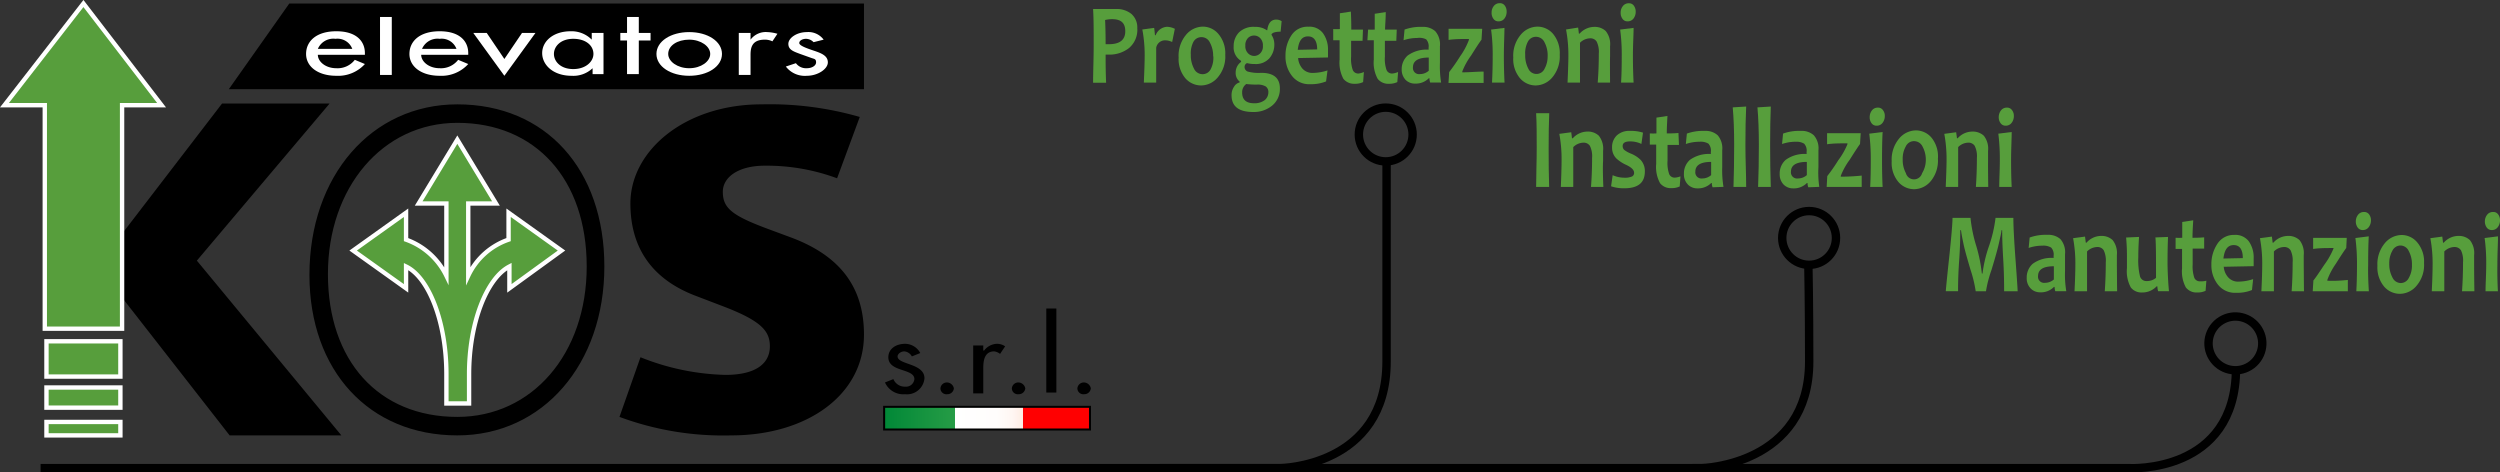 <svg id="Livello_1" data-name="Livello 1" xmlns="http://www.w3.org/2000/svg" xmlns:xlink="http://www.w3.org/1999/xlink" viewBox="0 0 297.55 56.23"><rect x="0" y="0" width="297.55" height="56.23" fill="#333333" stroke="none"/><defs><style>.cls-1,.cls-11,.cls-13,.cls-14,.cls-4,.cls-8{fill:none;}.cls-2{clip-path:url(#clip-path);}.cls-3{fill:#579e3c;}.cls-4{stroke:#fff;stroke-width:0.52px;}.cls-4,.cls-8{stroke-miterlimit:10;}.cls-5{fill:#fff;}.cls-6{clip-path:url(#clip-path-29);}.cls-7{fill:url(#Sfumatura_senza_nome);}.cls-11,.cls-13,.cls-14,.cls-8{stroke:#000;}.cls-8{stroke-width:0.24px;}.cls-9{isolation:isolate;}.cls-10{clip-path:url(#clip-path-30);}.cls-12{clip-path:url(#clip-path-31);}</style><clipPath id="clip-path" transform="translate(-0.17 -1.48)"><rect class="cls-1" y="1.3" width="130" height="52.4"/></clipPath><clipPath id="clip-path-29" transform="translate(-0.17 -1.48)"><rect class="cls-1" x="105.4" y="49.9" width="24.5" height="2.7"/></clipPath><linearGradient id="Sfumatura_senza_nome" x1="266.64" y1="66.65" x2="267.64" y2="66.65" gradientTransform="translate(-6430.02 -1583.93) scale(24.51)" gradientUnits="userSpaceOnUse"><stop offset="0" stop-color="#018837"/><stop offset="0.34" stop-color="#269c46"/><stop offset="0.34" stop-color="#289d47"/><stop offset="0.34" stop-color="#2fa14a"/><stop offset="0.34" stop-color="#3aa751"/><stop offset="0.34" stop-color="#4bb05a"/><stop offset="0.34" stop-color="#61bb68"/><stop offset="0.34" stop-color="#7cc87c"/><stop offset="0.34" stop-color="#9cd697"/><stop offset="0.34" stop-color="#c2e7ba"/><stop offset="0.34" stop-color="#ebf7e7"/><stop offset="0.34" stop-color="#fff"/><stop offset="0.54" stop-color="#fffdfc"/><stop offset="0.62" stop-color="#fff6f2"/><stop offset="0.67" stop-color="#feece3"/><stop offset="0.67" stop-color="#fdc6b0"/><stop offset="0.67" stop-color="#fc9e7e"/><stop offset="0.67" stop-color="#fb7857"/><stop offset="0.67" stop-color="#fc583a"/><stop offset="0.67" stop-color="#fc3d25"/><stop offset="0.67" stop-color="#fd2716"/><stop offset="0.67" stop-color="#fe170c"/><stop offset="0.67" stop-color="#ff0e07"/><stop offset="0.67" stop-color="#ff0603"/><stop offset="0.67" stop-color="#ff0001"/><stop offset="1" stop-color="#ff0001"/></linearGradient><clipPath id="clip-path-30" transform="translate(-0.17 -1.48)"><rect class="cls-1" x="137.2" y="32" width="79.8" height="26.7"/></clipPath><clipPath id="clip-path-31" transform="translate(-0.17 -1.48)"><rect class="cls-1" x="200.6" y="44.3" width="67.1" height="14.4"/></clipPath></defs><polygon points="26.43 12.32 14.53 27.82 14.53 35.42 27.33 51.82 40.63 51.82 23.43 31.02 39.23 12.32 26.43 12.32"/><g class="cls-2"><path class="cls-3" d="M67,31.3l-6.3-4.5V30a8.27,8.27,0,0,0-4.8,4.3V25.7h3.3l-4.6-7.6L50,25.7h3.3v8.6A8.51,8.51,0,0,0,48.5,30V26.8l-6.3,4.5,6.3,4.5V33.2c2.7,1.3,4.8,6.6,4.8,12.8v3.5H56V46c0-6.1,2.1-11.4,4.8-12.8v2.6Z" transform="translate(-0.17 -1.48)"/></g><g class="cls-2"><path class="cls-4" d="M67,31.3l-6.3-4.5V30a8.27,8.27,0,0,0-4.8,4.3V25.7h3.3l-4.6-7.6L50,25.7h3.3v8.6A8.51,8.51,0,0,0,48.5,30V26.8l-6.3,4.5,6.3,4.5V33.2c2.7,1.3,4.8,6.6,4.8,12.8v3.5H56V46c0-6.1,2.1-11.4,4.8-12.8v2.6Z" transform="translate(-0.17 -1.48)"/></g><g class="cls-2"><path d="M99.8,22.7a24.08,24.08,0,0,0-8.6-1.5c-3.2,0-5,1.4-5,3.1,0,1.9,1,2.8,5.3,4.4l2.7,1c6,2.2,8.8,6,8.8,11.6,0,7.2-6.8,12-15.8,12a35.47,35.47,0,0,1-13.3-2.2L76.4,44a28.93,28.93,0,0,0,10.1,2.1c3.7,0,5.3-1.4,5.3-3.4,0-1.8-1-3-5.4-4.7L83,36.7c-5.3-2-7.8-5.8-7.8-11,0-6.3,6.5-11.8,15.6-11.8a38.69,38.69,0,0,1,11.7,1.5Z" transform="translate(-0.17 -1.48)"/></g><g class="cls-2"><path d="M54.6,16.1c9.3,0,15.4,6.7,15.4,17.1S63.5,51.1,54.6,51.1c-9.4,0-15.4-6.7-15.4-17s6.5-18,15.4-18m0-2.2C44.4,13.9,37,22.4,37,34.2c0,11.4,7.1,19.1,17.6,19.1,10.2,0,17.5-8.5,17.5-20.1s-7-19.3-17.5-19.3" transform="translate(-0.17 -1.48)"/></g><g class="cls-2"><polygon points="102.83 0.42 34.43 0.42 27.23 10.62 102.83 10.62 102.83 0.42"/></g><g class="cls-2"><polygon class="cls-3" points="9.93 0.42 0.53 12.52 5.33 12.52 5.33 39.12 14.53 39.12 14.53 35.42 14.53 27.82 14.53 12.52 19.23 12.52 9.93 0.42"/></g><g class="cls-2"><polygon class="cls-4" points="9.93 0.42 0.53 12.52 5.33 12.52 5.33 39.12 14.53 39.12 14.53 35.42 14.53 27.82 14.53 12.52 19.23 12.52 9.93 0.42"/></g><g class="cls-2"><rect class="cls-3" x="5.53" y="40.62" width="8.8" height="4.2"/></g><g class="cls-2"><rect class="cls-4" x="5.53" y="40.62" width="8.8" height="4.2"/></g><g class="cls-2"><rect class="cls-3" x="5.53" y="46.12" width="8.8" height="2.4"/></g><g class="cls-2"><rect class="cls-4" x="5.53" y="46.12" width="8.8" height="2.4"/></g><g class="cls-2"><rect class="cls-3" x="5.53" y="50.22" width="8.8" height="1.6"/></g><g class="cls-2"><rect class="cls-4" x="5.53" y="50.22" width="8.8" height="1.6"/></g><g class="cls-2"><path class="cls-5" d="M38,8c0,.8.9,1.6,2.2,1.6a2.58,2.58,0,0,0,2.2-1l1.2.5a4.29,4.29,0,0,1-3.4,1.4c-2.2,0-3.6-1.1-3.6-2.6s1.2-2.7,3.6-2.7,3.4,1.2,3.4,2.6V8Zm4.1-.7a1.88,1.88,0,0,0-2-1.2A2,2,0,0,0,38,7.3Z" transform="translate(-0.17 -1.48)"/></g><g class="cls-2"><rect class="cls-5" x="45.23" y="2.02" width="1.4" height="6.9"/></g><g class="cls-2"><path class="cls-5" d="M50.3,8c0,.8.9,1.6,2.2,1.6a2.58,2.58,0,0,0,2.2-1l1.2.5a4.29,4.29,0,0,1-3.4,1.4c-2.2,0-3.6-1.1-3.6-2.6s1.2-2.7,3.6-2.7,3.4,1.2,3.4,2.6V8Zm4.2-.7a1.88,1.88,0,0,0-2-1.2,2,2,0,0,0-2.1,1.2Z" transform="translate(-0.17 -1.48)"/></g><g class="cls-2"><polygon class="cls-5" points="60.03 7.02 62.13 3.92 63.73 3.92 60.03 9.02 56.33 3.92 57.93 3.92 60.03 7.02"/></g><g class="cls-2"><path class="cls-5" d="M72.1,10.3H70.7V9.6h0a3.33,3.33,0,0,1-2.5.9c-2.2,0-3.5-1.3-3.5-2.7S66,5.2,68.1,5.2a3.38,3.38,0,0,1,2.5,1h0V5.4H72v4.9ZM70.8,7.9c0-1-.9-1.8-2.4-1.8s-2.3.9-2.3,1.8.8,1.8,2.3,1.8,2.4-.9,2.4-1.8" transform="translate(-0.17 -1.48)"/></g><g class="cls-2"><polygon class="cls-5" points="76.03 8.82 74.63 8.82 74.63 4.82 73.83 4.82 73.83 3.92 74.63 3.92 74.63 2.02 76.03 2.02 76.03 3.92 77.43 3.92 77.43 4.82 76.03 4.82 76.03 8.82"/></g><g class="cls-2"><path class="cls-5" d="M86.1,7.9c0,1.5-1.7,2.6-3.9,2.6s-3.9-1.1-3.9-2.6S80,5.3,82.2,5.3s3.9,1.1,3.9,2.6m-6.4,0c0,.9,1.1,1.7,2.5,1.7s2.5-.8,2.5-1.7-1.1-1.7-2.5-1.7-2.5.7-2.5,1.7" transform="translate(-0.17 -1.48)"/></g><g class="cls-2"><path class="cls-5" d="M89.5,6.2h0a2.26,2.26,0,0,1,2-.9,5,5,0,0,1,1.2.2l-.6.9a2,2,0,0,0-.9-.2c-1.5,0-1.7.9-1.7,1.8v2.4H88.1v-5h1.4Z" transform="translate(-0.17 -1.48)"/></g><g class="cls-2"><path class="cls-5" d="M97,6.5a1.27,1.27,0,0,0-.9-.4c-.4,0-.8.2-.8.5s.8.6,1.7.9,1.7.6,1.7,1.4-1.2,1.6-2.5,1.6a2.85,2.85,0,0,1-2.5-1.1L94.9,9a1.49,1.49,0,0,0,1.3.6c.6,0,1.1-.3,1.1-.7s-.2-.4-.5-.5l-1.4-.5c-.8-.3-1.4-.5-1.4-1.2s1-1.4,2.2-1.4a2.26,2.26,0,0,1,2,.9Z" transform="translate(-0.17 -1.48)"/></g><g class="cls-2"><path d="M108.7,43.9a1.15,1.15,0,0,0-.9-.6c-.4,0-.8.3-.8.6,0,.5.8.7,1.6,1s1.6.7,1.6,1.6a2.08,2.08,0,0,1-2.3,1.9,2.39,2.39,0,0,1-2.4-1.4l1-.4a1.46,1.46,0,0,0,1.4.9,1,1,0,0,0,1.1-.9c0-1.3-3.1-.8-3.1-2.6,0-1,.9-1.6,2-1.6a2.06,2.06,0,0,1,1.8,1.1Z" transform="translate(-0.17 -1.48)"/></g><g class="cls-2"><path d="M113.7,47.7a.77.77,0,0,1-.8.7.71.71,0,0,1-.8-.7.77.77,0,0,1,.8-.7.86.86,0,0,1,.8.7" transform="translate(-0.17 -1.48)"/></g><g class="cls-2"><path d="M117.3,43.2h0a2,2,0,0,1,1.5-.8,1.69,1.69,0,0,1,1,.3l-.6.9a1.49,1.49,0,0,0-.7-.3c-1.3,0-1.3,1.4-1.3,2.1v2.9H116V42.6h1.2v.6Z" transform="translate(-0.17 -1.48)"/></g><g class="cls-2"><path d="M122.2,47.7a.77.77,0,0,1-.8.7.71.71,0,0,1-.8-.7.77.77,0,0,1,.8-.7.86.86,0,0,1,.8.7" transform="translate(-0.17 -1.48)"/></g><g class="cls-2"><rect x="124.53" y="36.72" width="1.2" height="10"/></g><g class="cls-2"><path d="M130,47.7a.77.77,0,0,1-.8.7.71.71,0,0,1-.8-.7.77.77,0,0,1,.8-.7.86.86,0,0,1,.8.7" transform="translate(-0.17 -1.48)"/></g><g class="cls-6"><rect class="cls-7" x="105.23" y="48.42" width="24.5" height="2.7"/></g><rect class="cls-8" x="105.23" y="48.42" width="24.5" height="2.7"/><g class="cls-9"><g class="cls-9"><path class="cls-3" d="M135.53,4.83a2.83,2.83,0,0,1-1,2.38,3.77,3.77,0,0,1-2.4.77l-.37,0c0,.85,0,2,.06,3.35h-1.55c0-1.3.07-2.83.07-4.59s0-3-.07-4.19h1c.13,0,.4,0,.78,0l1,0a2.77,2.77,0,0,1,1.77.58A2.13,2.13,0,0,1,135.53,4.83Zm-1.43.37c0-1-.52-1.44-1.57-1.44a3.54,3.54,0,0,0-.83.1q.06,1.27.06,2.88l.32,0C133.43,6.76,134.1,6.24,134.1,5.2Z" transform="translate(-0.17 -1.48)"/><path class="cls-3" d="M140,4.91l-.32,1.57a1.91,1.91,0,0,0-.83-.2,1.06,1.06,0,0,0-1.07.89q0,2.69,0,4.14h-1.47c.06-1.36.1-2.46.1-3.32a16.44,16.44,0,0,0-.28-3l1.41-.19q.09.75.09.87h.09a1.53,1.53,0,0,1,1.35-1A2.22,2.22,0,0,1,140,4.91Z" transform="translate(-0.17 -1.48)"/></g><g class="cls-9"><path class="cls-3" d="M146,8a3.79,3.79,0,0,1-.86,2.65,2.61,2.61,0,0,1-2,1,2.48,2.48,0,0,1-1.9-.87,3.56,3.56,0,0,1-.79-2.46,3.88,3.88,0,0,1,.86-2.67,2.65,2.65,0,0,1,2-1,2.42,2.42,0,0,1,1.88.88A3.54,3.54,0,0,1,146,8Zm-1.44.2a3.29,3.29,0,0,0-.38-1.64,1.1,1.1,0,0,0-1-.66,1.08,1.08,0,0,0-1,.62A3,3,0,0,0,141.9,8a3.33,3.33,0,0,0,.38,1.65,1.12,1.12,0,0,0,1,.66,1.08,1.08,0,0,0,1-.62A2.94,2.94,0,0,0,144.58,8.16Z" transform="translate(-0.17 -1.48)"/></g><g class="cls-9"><path class="cls-3" d="M152.71,4l-.12,1.25q-.87,0-1.08.3v.09a2,2,0,0,1,.33,1.13,2.47,2.47,0,0,1-.59,1.65,2.16,2.16,0,0,1-1.73.68,3.38,3.38,0,0,1-.93-.11.49.49,0,0,0-.29.42.59.59,0,0,0,.35.58,4.89,4.89,0,0,0,1.63.16c1.48,0,2.22.62,2.22,1.84a2.54,2.54,0,0,1-.92,2.06,3.42,3.42,0,0,1-2.25.76q-2.58,0-2.58-2a1.75,1.75,0,0,1,.29-1,1.1,1.1,0,0,1,.67-.52v-.1a1.31,1.31,0,0,1-.47-1.1,1.55,1.55,0,0,1,.64-1.24V8.72A1.85,1.85,0,0,1,147,7a2.33,2.33,0,0,1,.62-1.65,2.46,2.46,0,0,1,1.9-.67,2.35,2.35,0,0,1,1.43.4H151c.1-.84.46-1.27,1.07-1.27A1.18,1.18,0,0,1,152.71,4Zm-1.58,8.49a.82.82,0,0,0-.31-.72,1.9,1.9,0,0,0-1.07-.22,10.48,10.48,0,0,1-1.25-.07,1.2,1.2,0,0,0-.49,1c0,.86.47,1.29,1.42,1.29a2,2,0,0,0,1.25-.36A1.2,1.2,0,0,0,151.13,12.47Zm-.65-5.54a1.22,1.22,0,0,0-.32-.93,1,1,0,0,0-.73-.31,1,1,0,0,0-.73.3,1.22,1.22,0,0,0-.31.9,1.18,1.18,0,0,0,.32.91,1,1,0,0,0,1.46,0A1.15,1.15,0,0,0,150.48,6.93Z" transform="translate(-0.17 -1.48)"/><path class="cls-3" d="M158.23,7.42q0,.35,0,.9l-3.56.07a2.18,2.18,0,0,0,.53,1.27,1.58,1.58,0,0,0,1.21.5,5.76,5.76,0,0,0,1.76-.3L158,11.17a4.78,4.78,0,0,1-1.89.33,2.56,2.56,0,0,1-2.18-1,3.68,3.68,0,0,1-.76-2.35,4.34,4.34,0,0,1,.72-2.49,2.28,2.28,0,0,1,2-1,2,2,0,0,1,1.74.77A3.33,3.33,0,0,1,158.23,7.42Zm-1.29-.06c0-1-.37-1.55-1.09-1.55s-1.1.53-1.22,1.6Z" transform="translate(-0.17 -1.48)"/><path class="cls-3" d="M162.5,10.05l-.09,1.2a2.19,2.19,0,0,1-1,.2,1.63,1.63,0,0,1-1.35-.59,4.07,4.07,0,0,1-.45-2.29c0-.68,0-1.45,0-2.3-.18,0-.44,0-.76,0l0-1.33a7.46,7.46,0,0,0,.79,0c0-.24,0-.86,0-1.88l1.31-.2C161,3.84,161,4.53,161,5c.31,0,.77,0,1.39,0l-.05,1.34c-.56,0-1,0-1.36,0,0,.59,0,1.22,0,1.88a4,4,0,0,0,.2,1.6.7.7,0,0,0,.7.41A2.27,2.27,0,0,0,162.5,10.05Z" transform="translate(-0.17 -1.48)"/></g><g class="cls-9"><path class="cls-3" d="M166.57,10.05l-.09,1.2a2.19,2.19,0,0,1-1,.2,1.59,1.59,0,0,1-1.34-.59,4,4,0,0,1-.46-2.29c0-.68,0-1.45,0-2.3-.18,0-.44,0-.76,0L163,5a7.46,7.46,0,0,0,.79,0c0-.24,0-.86,0-1.88l1.31-.2c0,.9-.08,1.59-.08,2.08.31,0,.77,0,1.39,0l-.05,1.34c-.56,0-1,0-1.36,0,0,.59,0,1.22,0,1.88a4,4,0,0,0,.2,1.6.7.7,0,0,0,.7.41A2.27,2.27,0,0,0,166.57,10.05Z" transform="translate(-0.17 -1.48)"/></g><g class="cls-9"><path class="cls-3" d="M171.69,11.3l-1.3,0a1.66,1.66,0,0,1-.09-.51h-.07a2.18,2.18,0,0,1-1.64.64,1.55,1.55,0,0,1-1.15-.47A1.75,1.75,0,0,1,167,9.76a2.17,2.17,0,0,1,.71-1.67,3.83,3.83,0,0,1,2.49-.7,2,2,0,0,0,0-.23,1.23,1.23,0,0,0-.29-1A1.8,1.8,0,0,0,168.85,6a5.07,5.07,0,0,0-1.63.27L167.34,5a5.65,5.65,0,0,1,2.12-.32A2.14,2.14,0,0,1,171,5.2,2.39,2.39,0,0,1,171.55,7c0,.19,0,.53,0,1s0,.83,0,1A11.91,11.91,0,0,0,171.69,11.3Zm-1.47-1.4c0-.61,0-1.13,0-1.57-1.25,0-1.88.39-1.88,1.16a.73.73,0,0,0,.83.81A1.59,1.59,0,0,0,170.22,9.9Z" transform="translate(-0.17 -1.48)"/><path class="cls-3" d="M176.75,10l0,1.35h-4.18l.08-1.29a22.51,22.51,0,0,0,1.3-1.87A8.48,8.48,0,0,0,175,6.23V6.12c-.87,0-1.68,0-2.42.11l0-1.32h4l-.08,1.29c-.23.31-.65.94-1.24,1.89a8.16,8.16,0,0,0-1.05,1.9v.1C175.1,10.09,175.93,10,176.75,10Z" transform="translate(-0.17 -1.48)"/><path class="cls-3" d="M179.24,11.31h-1.49c.05-.93.08-2,.08-3.2A22.13,22.13,0,0,0,177.64,5l1.59-.2c0,.87-.07,2-.07,3.34C179.16,9.26,179.19,10.33,179.24,11.31Zm.25-8.44a1.29,1.29,0,0,1-.25.8.85.85,0,0,1-.72.35.69.69,0,0,1-.6-.3A1.15,1.15,0,0,1,177.7,3a1.22,1.22,0,0,1,.26-.8.86.86,0,0,1,.72-.34.69.69,0,0,1,.6.3A1.16,1.16,0,0,1,179.49,2.87Z" transform="translate(-0.17 -1.48)"/><path class="cls-3" d="M185.81,8a3.84,3.84,0,0,1-.85,2.65,2.63,2.63,0,0,1-2,1,2.46,2.46,0,0,1-1.89-.87,3.52,3.52,0,0,1-.79-2.46,3.83,3.83,0,0,1,.86-2.67,2.63,2.63,0,0,1,2-1,2.45,2.45,0,0,1,1.89.88A3.59,3.59,0,0,1,185.81,8Zm-1.44.2A3.29,3.29,0,0,0,184,6.52a1.12,1.12,0,0,0-1-.66,1.07,1.07,0,0,0-1,.62A2.93,2.93,0,0,0,181.7,8a3.33,3.33,0,0,0,.37,1.65,1.06,1.06,0,0,0,1.94,0A3,3,0,0,0,184.37,8.16Z" transform="translate(-0.17 -1.48)"/><path class="cls-3" d="M191.8,11.31h-1.47c.09-1.14.13-2.29.13-3.45a2.78,2.78,0,0,0-.26-1.44.88.88,0,0,0-.78-.38,1.76,1.76,0,0,0-1.2.53q0,2.63,0,4.74h-1.48c.06-1.41.1-2.51.1-3.32a16.35,16.35,0,0,0-.28-3L188,4.76l.09.72h.09a2.36,2.36,0,0,1,1.74-.8,1.9,1.9,0,0,1,1.36.49A2.48,2.48,0,0,1,191.8,7c0,.13,0,.31,0,.53s0,.44,0,.67C191.78,8.77,191.79,9.82,191.8,11.31Z" transform="translate(-0.17 -1.48)"/><path class="cls-3" d="M194.6,11.31h-1.49c.06-.93.08-2,.08-3.2A22.13,22.13,0,0,0,193,5l1.6-.2c0,.87-.08,2-.08,3.34C194.52,9.26,194.55,10.33,194.6,11.31Zm.25-8.44a1.29,1.29,0,0,1-.25.8.85.85,0,0,1-.72.35.69.69,0,0,1-.6-.3,1.15,1.15,0,0,1-.22-.71,1.22,1.22,0,0,1,.26-.8.86.86,0,0,1,.72-.34.69.69,0,0,1,.6.3A1.16,1.16,0,0,1,194.85,2.87Z" transform="translate(-0.17 -1.48)"/></g></g><g class="cls-9"><g class="cls-9"><path class="cls-3" d="M184.55,23.73H183c0-1.4.07-2.92.07-4.59s0-3-.07-4.19h1.56c-.05,1.14-.07,2.53-.07,4.19S184.5,22.36,184.55,23.73Z" transform="translate(-0.17 -1.48)"/><path class="cls-3" d="M191,23.73h-1.47c.09-1.14.13-2.29.13-3.45a2.78,2.78,0,0,0-.26-1.44.88.88,0,0,0-.78-.38,1.76,1.76,0,0,0-1.2.53q0,2.63,0,4.74h-1.48c.06-1.41.09-2.51.09-3.32a16.45,16.45,0,0,0-.27-3l1.42-.19.09.72h.09a2.36,2.36,0,0,1,1.74-.8,1.9,1.9,0,0,1,1.36.49,2.48,2.48,0,0,1,.51,1.8c0,.13,0,.31,0,.53s0,.44,0,.67C190.93,21.19,190.94,22.24,191,23.73Z" transform="translate(-0.17 -1.48)"/><path class="cls-3" d="M195.94,21.89c0,1.35-.82,2-2.46,2a4.65,4.65,0,0,1-1.56-.24l.19-1.32a3.43,3.43,0,0,0,1.37.3,2.13,2.13,0,0,0,.92-.14.46.46,0,0,0,.26-.45q0-.49-.93-.93a4.36,4.36,0,0,1-1.18-.77,1.78,1.78,0,0,1-.51-1.29,1.91,1.91,0,0,1,.55-1.44,2.16,2.16,0,0,1,1.59-.55,4.56,4.56,0,0,1,1.54.21l-.19,1.34a3.1,3.1,0,0,0-1.35-.3c-.59,0-.88.18-.88.55a.62.62,0,0,0,.18.46,3.58,3.58,0,0,0,.77.43,3.58,3.58,0,0,1,1.17.74A1.94,1.94,0,0,1,195.94,21.89Z" transform="translate(-0.17 -1.48)"/></g><g class="cls-9"><path class="cls-3" d="M200.18,22.47l-.09,1.2a2.19,2.19,0,0,1-1,.2,1.59,1.59,0,0,1-1.34-.59,4,4,0,0,1-.46-2.29c0-.68,0-1.45,0-2.3-.18,0-.44,0-.76,0l0-1.33a7.46,7.46,0,0,0,.79,0c0-.24,0-.86,0-1.88l1.31-.2c-.05.9-.08,1.59-.08,2.08.31,0,.77,0,1.39-.05L200,18.73c-.56,0-1,0-1.36,0,0,.59,0,1.22,0,1.88a4,4,0,0,0,.2,1.6.7.7,0,0,0,.7.41A2.27,2.27,0,0,0,200.18,22.47Z" transform="translate(-0.17 -1.48)"/></g><g class="cls-9"><path class="cls-3" d="M205.3,23.72l-1.3.05a1.61,1.61,0,0,1-.09-.51h-.07a2.2,2.2,0,0,1-1.64.64,1.55,1.55,0,0,1-1.15-.47,1.73,1.73,0,0,1-.46-1.25,2.17,2.17,0,0,1,.71-1.67,3.83,3.83,0,0,1,2.49-.7,1.85,1.85,0,0,0,0-.23,1.24,1.24,0,0,0-.28-1,1.8,1.8,0,0,0-1.06-.23,5.07,5.07,0,0,0-1.63.27l.12-1.24a5.68,5.68,0,0,1,2.13-.32,2.13,2.13,0,0,1,1.54.52,2.39,2.39,0,0,1,.54,1.79c0,.19,0,.53,0,1s0,.83,0,1A11.8,11.8,0,0,0,205.3,23.72Zm-1.47-1.4c0-.61,0-1.13,0-1.57-1.25,0-1.88.39-1.88,1.16a.73.73,0,0,0,.83.81A1.59,1.59,0,0,0,203.83,22.32Z" transform="translate(-0.17 -1.48)"/><path class="cls-3" d="M208,23.73h-1.51c.05-1.54.08-3.21.08-5s-.06-3.24-.17-4.47l1.6-.1c-.06,1.27-.09,2.79-.09,4.57S208,22.2,208,23.73Z" transform="translate(-0.17 -1.48)"/><path class="cls-3" d="M210.93,23.73h-1.51q.09-2.31.09-5c0-1.75-.06-3.24-.17-4.47l1.59-.1c-.05,1.27-.08,2.79-.08,4.57S210.88,22.2,210.93,23.73Z" transform="translate(-0.17 -1.48)"/><path class="cls-3" d="M216.7,23.72l-1.31.05a1.61,1.61,0,0,1-.09-.51h-.07a2.17,2.17,0,0,1-1.64.64,1.56,1.56,0,0,1-1.15-.47,1.73,1.73,0,0,1-.45-1.25,2.14,2.14,0,0,1,.71-1.67,3.79,3.79,0,0,1,2.49-.7,1.85,1.85,0,0,0,0-.23,1.23,1.23,0,0,0-.29-1,1.77,1.77,0,0,0-1-.23,5,5,0,0,0-1.63.27l.12-1.24a5.62,5.62,0,0,1,2.12-.32,2.13,2.13,0,0,1,1.54.52,2.35,2.35,0,0,1,.55,1.79c0,.19,0,.53,0,1s0,.83,0,1A11.8,11.8,0,0,0,216.7,23.72Zm-1.48-1.4c0-.61,0-1.13,0-1.57-1.26,0-1.89.39-1.89,1.16a.73.73,0,0,0,.83.81A1.57,1.57,0,0,0,215.22,22.32Z" transform="translate(-0.17 -1.48)"/><path class="cls-3" d="M221.75,22.38l0,1.35h-4.17l.07-1.29a20.15,20.15,0,0,0,1.3-1.87,8.77,8.77,0,0,0,1.1-1.92v-.11c-.88,0-1.69,0-2.42.11l0-1.32h4l-.08,1.29c-.23.31-.64.94-1.24,1.89a8.16,8.16,0,0,0-1.05,1.9v.1C220.1,22.51,220.93,22.46,221.75,22.38Z" transform="translate(-0.17 -1.48)"/><path class="cls-3" d="M224.24,23.73h-1.48c.05-.93.07-2,.07-3.2a23.87,23.87,0,0,0-.18-3.14l1.59-.2c-.05.87-.07,2-.07,3.34C224.17,21.68,224.19,22.75,224.24,23.73Zm.26-8.44a1.3,1.3,0,0,1-.26.8.85.85,0,0,1-.72.35.71.71,0,0,1-.6-.3,1.15,1.15,0,0,1-.22-.71,1.3,1.3,0,0,1,.26-.8.86.86,0,0,1,.72-.34.69.69,0,0,1,.6.3A1.1,1.1,0,0,1,224.5,15.29Z" transform="translate(-0.17 -1.48)"/><path class="cls-3" d="M230.82,20.38A3.82,3.82,0,0,1,230,23a2.62,2.62,0,0,1-2,1,2.48,2.48,0,0,1-1.89-.87,3.52,3.52,0,0,1-.79-2.46,3.89,3.89,0,0,1,.86-2.67,2.65,2.65,0,0,1,2-1,2.43,2.43,0,0,1,1.89.88A3.54,3.54,0,0,1,230.82,20.38Zm-1.44.2a3.29,3.29,0,0,0-.38-1.64,1.12,1.12,0,0,0-1-.66,1.07,1.07,0,0,0-1,.62,2.94,2.94,0,0,0-.37,1.55,3.31,3.31,0,0,0,.38,1.64,1,1,0,0,0,1.93,0A3,3,0,0,0,229.38,20.58Z" transform="translate(-0.17 -1.48)"/><path class="cls-3" d="M236.81,23.73h-1.47q.12-1.71.12-3.45a2.78,2.78,0,0,0-.26-1.44.88.88,0,0,0-.78-.38,1.72,1.72,0,0,0-1.19.53c0,1.75,0,3.33,0,4.74h-1.48c.06-1.41.1-2.51.1-3.32a16.45,16.45,0,0,0-.27-3l1.41-.19.1.72h.08a2.36,2.36,0,0,1,1.74-.8,1.93,1.93,0,0,1,1.37.49,2.48,2.48,0,0,1,.51,1.8c0,.13,0,.31,0,.53s0,.44,0,.67C236.78,21.19,236.79,22.24,236.81,23.73Z" transform="translate(-0.17 -1.48)"/><path class="cls-3" d="M239.6,23.73h-1.48c0-.93.07-2,.07-3.2a23.87,23.87,0,0,0-.18-3.14l1.59-.2c0,.87-.07,2-.07,3.34C239.53,21.68,239.55,22.75,239.6,23.73Zm.26-8.44a1.3,1.3,0,0,1-.26.8.85.85,0,0,1-.72.35.71.71,0,0,1-.6-.3,1.15,1.15,0,0,1-.22-.71,1.3,1.3,0,0,1,.26-.8.86.86,0,0,1,.72-.34.69.69,0,0,1,.6.3A1.1,1.1,0,0,1,239.86,15.29Z" transform="translate(-0.17 -1.48)"/></g></g><g class="cls-9"><path class="cls-3" d="M240.31,36.15H238.7c0-.77,0-2-.11-3.87s-.12-2.94-.12-3.39h-.09c0,.27-.13.77-.29,1.5s-.46,1.8-.89,3.21a14.55,14.55,0,0,0-.66,2.55h-1.22a15.47,15.47,0,0,0-.62-2.57c-.42-1.42-.7-2.42-.82-3s-.24-1.14-.31-1.7h-.09c0,.56,0,1.77-.13,3.61s-.13,3.06-.13,3.65h-1.46c0-.14.13-1.49.4-4s.4-4.14.4-4.73h2.14a16.9,16.9,0,0,0,.68,3.33,17.85,17.85,0,0,1,.67,3.3h.08a15.63,15.63,0,0,1,.78-3.3,16.15,16.15,0,0,0,.77-3.33h2.12c0,.93.08,2.59.26,5S240.31,36,240.31,36.15Z" transform="translate(-0.17 -1.48)"/><path class="cls-3" d="M246.1,36.14l-1.31,0a1.59,1.59,0,0,1-.08-.51h-.08a2.13,2.13,0,0,1-1.64.64,1.52,1.52,0,0,1-1.14-.47,1.71,1.71,0,0,1-.46-1.25,2.17,2.17,0,0,1,.71-1.67,3.79,3.79,0,0,1,2.49-.7,1.85,1.85,0,0,0,0-.23,1.23,1.23,0,0,0-.29-1,1.77,1.77,0,0,0-1.05-.23,5,5,0,0,0-1.63.27l.12-1.24a5.65,5.65,0,0,1,2.12-.32,2.15,2.15,0,0,1,1.55.52,2.39,2.39,0,0,1,.54,1.79c0,.19,0,.53,0,1s0,.83,0,1A11.8,11.8,0,0,0,246.1,36.14Zm-1.48-1.4c0-.61,0-1.13,0-1.57-1.26,0-1.88.39-1.88,1.16a.72.72,0,0,0,.82.81A1.57,1.57,0,0,0,244.62,34.74Z" transform="translate(-0.17 -1.48)"/><path class="cls-3" d="M252.15,36.15h-1.47q.12-1.71.12-3.45a2.81,2.81,0,0,0-.25-1.44.88.88,0,0,0-.78-.38,1.76,1.76,0,0,0-1.2.53q0,2.62,0,4.74h-1.49c.07-1.41.1-2.51.1-3.32a16.45,16.45,0,0,0-.27-3l1.42-.19.09.72h.09a2.33,2.33,0,0,1,1.74-.8,1.9,1.9,0,0,1,1.36.49,2.48,2.48,0,0,1,.51,1.8c0,.13,0,.31,0,.53s0,.44,0,.67C252.13,33.61,252.13,34.66,252.15,36.15Z" transform="translate(-0.17 -1.48)"/><path class="cls-3" d="M258.32,36.14l-1.29,0a2.49,2.49,0,0,1-.09-.58h-.09a2.3,2.3,0,0,1-1.69.73,1.62,1.62,0,0,1-1.37-.58,4,4,0,0,1-.47-2.33c0-.14,0-.33,0-.58s0-.48,0-.66c0-.5,0-1.3-.1-2.39l1.54-.07c-.06.87-.09,1.68-.09,2.46a8.09,8.09,0,0,0,.2,2.22.78.78,0,0,0,.79.57,1.67,1.67,0,0,0,1.12-.38c0-2.36,0-4-.07-4.81l1.5-.06q-.06,1.27-.06,3.3C258.17,34,258.22,35.07,258.32,36.14Z" transform="translate(-0.17 -1.48)"/><path class="cls-3" d="M262.77,34.89l-.09,1.2a2.15,2.15,0,0,1-1,.2,1.58,1.58,0,0,1-1.35-.6,4,4,0,0,1-.45-2.28c0-.68,0-1.45,0-2.3-.19,0-.45,0-.77,0l0-1.33a7.59,7.59,0,0,0,.79,0c0-.24,0-.86,0-1.88l1.31-.2c-.06.9-.09,1.59-.09,2.08.31,0,.77,0,1.39-.05l0,1.34c-.56,0-1,0-1.37,0,0,.59,0,1.22,0,1.88a4.24,4.24,0,0,0,.2,1.6.7.7,0,0,0,.7.41A2.27,2.27,0,0,0,262.77,34.89Z" transform="translate(-0.17 -1.48)"/><path class="cls-3" d="M268.4,32.26q0,.35,0,.9l-3.56.07a2.13,2.13,0,0,0,.54,1.27,1.55,1.55,0,0,0,1.2.5,5.76,5.76,0,0,0,1.76-.3L268.2,36a4.71,4.71,0,0,1-1.89.33,2.58,2.58,0,0,1-2.18-1,3.68,3.68,0,0,1-.76-2.35,4.34,4.34,0,0,1,.72-2.49,2.3,2.3,0,0,1,2-1.05,2,2,0,0,1,1.74.77A3.33,3.33,0,0,1,268.4,32.26Zm-1.29-.06c0-1-.36-1.55-1.08-1.55s-1.1.53-1.23,1.6Z" transform="translate(-0.17 -1.48)"/><path class="cls-3" d="M274.39,36.15h-1.47q.12-1.71.12-3.45a2.81,2.81,0,0,0-.25-1.44.88.88,0,0,0-.78-.38,1.76,1.76,0,0,0-1.2.53q0,2.62,0,4.74h-1.49c.07-1.41.1-2.51.1-3.32a16.45,16.45,0,0,0-.27-3l1.42-.19.09.72h.09a2.33,2.33,0,0,1,1.74-.8,1.9,1.9,0,0,1,1.36.49,2.48,2.48,0,0,1,.51,1.8c0,.13,0,.31,0,.53s0,.44,0,.67C274.37,33.61,274.37,34.66,274.39,36.15Z" transform="translate(-0.17 -1.48)"/><path class="cls-3" d="M279.61,34.8l0,1.35h-4.18l.08-1.29c.18-.2.61-.83,1.3-1.87a9,9,0,0,0,1.09-1.92V31c-.88,0-1.68,0-2.42.11l0-1.32h4L279.42,31c-.24.31-.65.94-1.25,1.89a8.34,8.34,0,0,0-1,1.9v.1C278,34.93,278.79,34.88,279.61,34.8Z" transform="translate(-0.17 -1.48)"/><path class="cls-3" d="M282.11,36.15h-1.49c.05-.93.08-2,.08-3.2a23.72,23.72,0,0,0-.19-3.14l1.59-.2c-.05.87-.07,2-.07,3.34C282,34.1,282.05,35.17,282.11,36.15Zm.25-8.44a1.3,1.3,0,0,1-.26.8.84.84,0,0,1-.71.35.72.72,0,0,1-.61-.3,1.22,1.22,0,0,1-.22-.71,1.28,1.28,0,0,1,.26-.8.86.86,0,0,1,.72-.34.71.71,0,0,1,.61.3A1.16,1.16,0,0,1,282.36,27.71Z" transform="translate(-0.17 -1.48)"/><path class="cls-3" d="M288.68,32.8a3.78,3.78,0,0,1-.86,2.65,2.61,2.61,0,0,1-2,1,2.48,2.48,0,0,1-1.9-.87,3.56,3.56,0,0,1-.79-2.46,3.89,3.89,0,0,1,.86-2.67,2.65,2.65,0,0,1,2-1,2.42,2.42,0,0,1,1.88.88A3.54,3.54,0,0,1,288.68,32.8Zm-1.44.2a3.29,3.29,0,0,0-.38-1.64,1.1,1.1,0,0,0-1-.66,1.09,1.09,0,0,0-.95.62,3,3,0,0,0-.37,1.54,3.33,3.33,0,0,0,.38,1.65,1.12,1.12,0,0,0,1,.66,1.08,1.08,0,0,0,.95-.62A2.94,2.94,0,0,0,287.24,33Z" transform="translate(-0.17 -1.48)"/><path class="cls-3" d="M294.67,36.15H293.2q.12-1.71.12-3.45a2.81,2.81,0,0,0-.25-1.44.91.91,0,0,0-.79-.38,1.74,1.74,0,0,0-1.19.53q0,2.62,0,4.74h-1.49c.07-1.41.1-2.51.1-3.32a16.45,16.45,0,0,0-.27-3l1.42-.19.09.72h.09a2.33,2.33,0,0,1,1.74-.8,1.9,1.9,0,0,1,1.36.49,2.48,2.48,0,0,1,.51,1.8c0,.13,0,.31,0,.53s0,.44,0,.67C294.64,33.61,294.65,34.66,294.67,36.15Z" transform="translate(-0.17 -1.48)"/><path class="cls-3" d="M297.47,36.15H296c0-.93.08-2,.08-3.2a22.13,22.13,0,0,0-.19-3.14l1.59-.2c0,.87-.07,2-.07,3.34C297.39,34.1,297.42,35.17,297.47,36.15Zm.25-8.44a1.3,1.3,0,0,1-.26.8.84.84,0,0,1-.71.35.72.72,0,0,1-.61-.3,1.22,1.22,0,0,1-.22-.71,1.28,1.28,0,0,1,.26-.8.86.86,0,0,1,.72-.34.69.69,0,0,1,.61.3A1.16,1.16,0,0,1,297.72,27.71Z" transform="translate(-0.17 -1.48)"/></g><g class="cls-10"><path class="cls-11" d="M138.2,57.2h64.5s12.8-.3,12.8-12.7c0-6.7-.1-11.5-.1-11.5" transform="translate(-0.17 -1.48)"/></g><g class="cls-12"><path class="cls-11" d="M201.6,57.2h52s12.7.7,12.7-11.9" transform="translate(-0.17 -1.48)"/></g><circle class="cls-13" cx="164.93" cy="16.01" r="3.2"/><circle class="cls-14" cx="266.22" cy="42.33" r="3.2" transform="translate(17.33 144.79) rotate(-31.71)"/><circle class="cls-13" cx="215.32" cy="28.32" r="3.2"/><path class="cls-11" d="M5,57.2H152.5s12.7-.1,12.7-12.7V20.9" transform="translate(-0.17 -1.48)"/></svg>